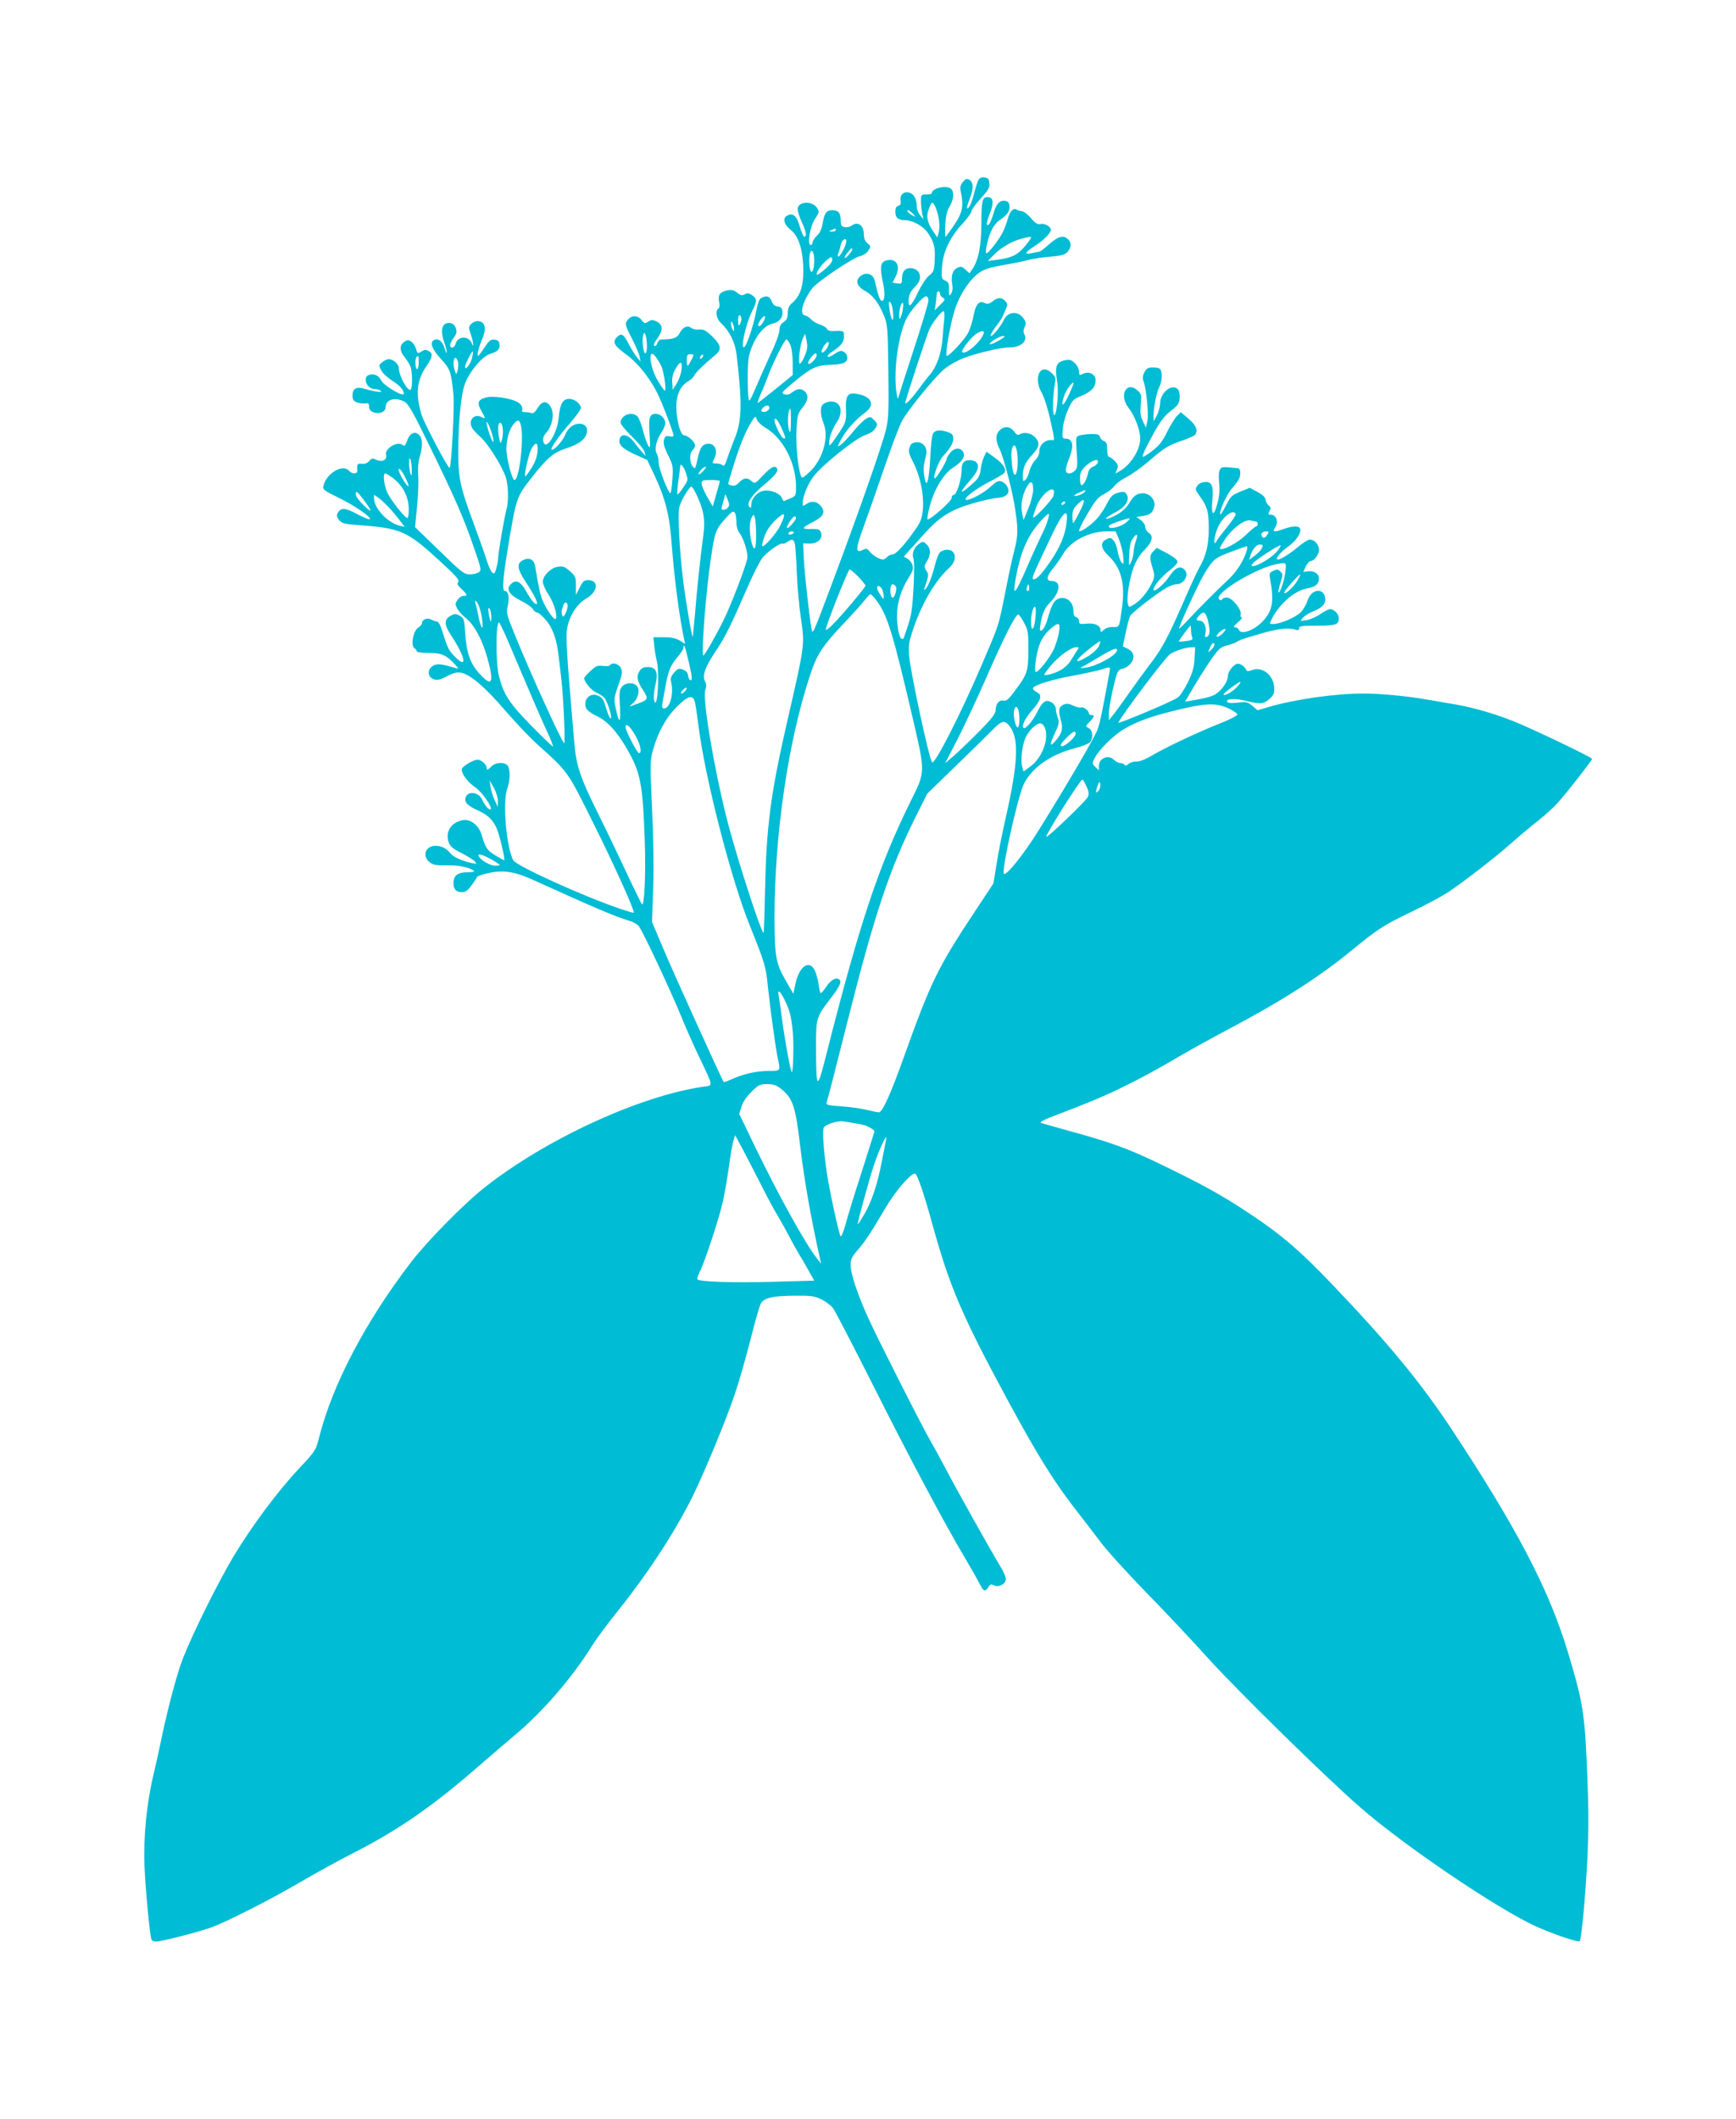 <?xml version="1.0" standalone="no"?>
<!DOCTYPE svg PUBLIC "-//W3C//DTD SVG 20010904//EN"
 "http://www.w3.org/TR/2001/REC-SVG-20010904/DTD/svg10.dtd">
<svg version="1.0" xmlns="http://www.w3.org/2000/svg"
 width="1049pt" height="1280pt" viewBox="0 0 1049 1280"
 preserveAspectRatio="xMidYMid meet">
<g transform="translate(0,1280) scale(0.1,-0.1)"
fill="#00bcd4" stroke="none">
<path d="M5912 11713 c-5 -10 -17 -47 -26 -82 -15 -60 -33 -97 -43 -88 -2 3 6
28 17 57 24 61 23 98 -3 114 -15 9 -22 6 -39 -14 -16 -20 -18 -32 -12 -60 18
-84 10 -127 -41 -200 -26 -39 -49 -70 -52 -70 -3 0 -3 33 -1 74 3 52 11 84 26
108 24 39 29 87 10 106 -26 26 -118 6 -118 -26 0 -4 -15 -7 -32 -7 -32 0 -33
-1 -33 -40 0 -22 4 -56 7 -75 l8 -35 -20 24 c-11 13 -20 36 -20 51 0 46 -17
79 -45 86 -34 9 -58 -12 -53 -47 3 -20 0 -29 -14 -32 -12 -4 -18 -15 -18 -34
0 -38 16 -53 57 -53 45 0 107 -33 136 -72 39 -54 50 -92 45 -168 -3 -65 -6
-73 -34 -95 -16 -12 -44 -55 -63 -93 -41 -88 -61 -108 -61 -63 0 38 11 61 45
95 45 45 24 106 -35 106 -33 0 -50 -23 -50 -68 0 -26 -3 -28 -28 -24 l-29 4
20 39 c32 66 1 114 -62 94 -30 -9 -35 -44 -17 -125 16 -71 13 -124 -8 -117
-10 3 -23 43 -40 120 -9 40 -47 55 -81 33 -40 -27 -31 -65 23 -94 48 -27 82
-72 115 -153 20 -50 22 -74 25 -333 3 -238 1 -289 -14 -350 -24 -100 -164
-499 -332 -946 -99 -264 -108 -285 -115 -273 -8 13 -45 337 -50 439 l-4 91 39
-1 c49 -1 82 31 69 67 -8 19 -16 22 -60 21 -60 -2 -58 7 9 41 64 33 79 58 53
94 -24 32 -56 38 -89 17 -22 -15 -24 -15 -24 2 0 40 29 114 64 161 51 69 253
231 313 252 31 10 53 25 63 42 14 25 13 28 -8 49 -21 21 -24 22 -49 8 -15 -9
-50 -43 -78 -78 -27 -34 -61 -69 -74 -79 -24 -16 -24 -15 5 38 29 53 84 114
141 156 63 46 42 97 -47 113 -58 11 -72 -9 -68 -98 2 -69 1 -71 -50 -149 -43
-64 -52 -73 -52 -52 0 36 19 87 47 129 30 45 30 94 1 114 -22 16 -61 13 -85
-7 -18 -13 -16 -67 3 -113 35 -84 -4 -222 -84 -295 -43 -40 -46 -41 -53 -22
-18 49 -31 192 -26 279 5 86 8 97 36 131 34 41 39 73 15 97 -21 21 -46 20 -77
-4 -18 -14 -31 -18 -47 -12 -20 7 -16 13 48 66 112 94 145 110 229 112 75 2
103 13 103 43 0 21 -19 41 -38 41 -8 0 -27 -9 -44 -21 -16 -12 -32 -18 -36
-14 -4 4 4 15 18 24 63 42 80 63 80 97 0 36 -2 37 -61 34 -24 -1 -38 4 -42 13
-3 8 -23 20 -44 27 -21 7 -45 21 -53 32 -9 10 -25 20 -35 22 -37 5 -15 87 43
164 32 41 247 186 290 195 18 4 38 17 49 33 16 26 16 27 -5 44 -15 13 -22 29
-22 53 0 56 -36 82 -74 54 -10 -8 -29 -12 -42 -9 -20 4 -24 10 -24 41 0 44
-14 61 -51 61 -35 0 -48 -18 -58 -79 -6 -35 -16 -58 -35 -75 -14 -14 -26 -32
-26 -41 0 -8 -5 -15 -11 -15 -23 0 -4 114 26 158 26 39 27 43 12 66 -30 45
-117 40 -117 -8 0 -13 11 -48 25 -78 26 -56 32 -88 15 -88 -5 0 -18 27 -27 61
-18 64 -41 85 -75 67 -31 -15 -22 -54 20 -87 50 -39 76 -127 76 -251 0 -93
-20 -150 -69 -192 -18 -16 -25 -32 -25 -60 0 -29 -6 -41 -25 -54 -18 -12 -25
-25 -25 -49 0 -18 -23 -82 -54 -146 -29 -63 -68 -151 -87 -196 -19 -46 -37
-83 -41 -83 -12 0 -14 224 -2 270 25 101 84 182 142 195 41 8 64 37 60 72 -2
22 -9 29 -28 31 -18 2 -29 12 -37 32 -12 31 -31 37 -63 20 -12 -7 -21 -30 -30
-77 -12 -72 -54 -201 -70 -217 -30 -30 4 133 45 214 31 62 31 75 -1 97 -20 13
-30 14 -44 5 -15 -9 -24 -7 -45 9 -19 16 -34 20 -59 15 -45 -9 -59 -27 -51
-69 4 -21 3 -37 -4 -41 -20 -13 -12 -62 14 -86 54 -51 87 -117 96 -193 35
-304 33 -400 -15 -515 -13 -31 -31 -81 -41 -110 -12 -39 -20 -51 -28 -43 -6 6
-23 11 -38 11 -27 0 -27 0 -12 31 29 59 -12 109 -65 80 -13 -7 -24 -30 -32
-63 -19 -85 -19 -86 -36 -64 -18 26 -18 80 1 96 8 7 15 21 15 30 0 19 -44 60
-65 60 -17 0 -34 43 -44 114 -15 106 9 180 70 214 16 10 31 24 34 33 5 15 60
69 129 126 38 31 33 60 -20 110 -38 37 -51 44 -79 42 -18 -2 -40 3 -48 10 -23
18 -52 5 -70 -31 -15 -30 -36 -38 -111 -39 -10 0 -20 -9 -23 -20 -3 -10 -9
-19 -14 -19 -14 0 -11 12 17 51 32 46 29 79 -9 97 -24 12 -31 11 -50 -1 -20
-13 -24 -12 -40 9 -21 29 -58 31 -80 6 -24 -26 -22 -33 23 -120 21 -42 42 -90
45 -107 l6 -30 -21 25 c-12 14 -35 51 -51 82 -31 62 -46 69 -74 38 -25 -28
-13 -49 61 -103 66 -48 140 -140 185 -230 29 -57 99 -240 99 -259 0 -6 -11 -7
-24 -4 -17 4 -26 1 -30 -10 -11 -28 -7 -46 23 -108 28 -57 29 -67 24 -143 -3
-46 -9 -83 -12 -83 -13 1 -71 150 -71 184 0 20 -5 44 -11 55 -16 24 -4 81 26
125 14 20 25 47 25 60 0 28 -29 56 -57 56 -38 0 -45 -22 -38 -122 5 -85 5 -91
-9 -68 -8 14 -22 55 -31 90 -9 36 -24 73 -32 83 -32 35 -103 10 -103 -37 0 -9
31 -47 69 -84 38 -37 72 -78 76 -92 l6 -25 -23 26 c-13 15 -36 43 -51 63 -32
41 -72 49 -82 16 -11 -34 14 -60 91 -95 l75 -34 44 -93 c66 -141 91 -239 104
-418 16 -210 47 -445 76 -577 l5 -23 -32 20 c-24 14 -51 20 -96 20 l-64 0 5
-47 c2 -27 10 -73 17 -103 14 -60 5 -255 -11 -244 -12 7 -11 52 3 113 16 70 2
101 -47 101 -26 0 -39 -6 -51 -25 -20 -30 -14 -61 22 -115 31 -47 29 -58 -16
-75 -19 -7 -44 -16 -55 -20 -14 -6 -12 -2 7 14 34 27 48 86 25 108 -22 23 -68
19 -89 -6 -15 -19 -17 -36 -12 -119 6 -105 -5 -109 -26 -9 -11 53 -10 62 16
136 24 67 27 82 16 105 -12 26 -54 37 -66 17 -3 -5 -23 -7 -44 -4 -32 4 -42
-1 -74 -31 -21 -19 -38 -39 -38 -43 0 -22 43 -74 72 -86 18 -8 40 -23 50 -33
19 -23 51 -124 38 -124 -5 0 -16 24 -25 53 -19 66 -24 73 -56 86 -46 17 -86
-27 -68 -76 5 -13 31 -33 63 -48 64 -30 120 -90 179 -190 88 -150 101 -216
113 -566 7 -203 -2 -397 -17 -382 -4 4 -49 96 -99 203 -50 107 -127 267 -171
355 -103 208 -128 282 -139 420 -49 574 -53 647 -41 699 16 74 60 139 115 171
70 41 76 110 10 110 -24 0 -33 -7 -51 -45 l-23 -44 0 56 c0 52 -3 58 -37 88
-31 27 -42 31 -72 26 -43 -6 -91 -55 -91 -91 0 -14 16 -50 36 -80 35 -52 59
-145 38 -145 -13 1 -58 69 -77 116 -14 36 -21 72 -43 201 -6 41 -33 57 -69 41
-45 -21 -43 -50 13 -136 53 -80 78 -132 63 -132 -11 0 -34 28 -64 82 -32 56
-61 69 -90 39 -31 -31 -11 -64 62 -101 33 -16 65 -39 71 -50 6 -11 17 -20 25
-20 7 0 31 -20 52 -44 42 -48 67 -117 78 -216 4 -30 11 -91 16 -135 13 -101
26 -395 18 -395 -11 0 -205 425 -296 650 -53 131 -55 137 -44 183 11 49 2 87
-19 87 -17 0 -11 79 19 260 50 300 52 306 134 412 103 133 140 164 221 190 75
25 112 53 122 92 8 33 -10 56 -45 56 -38 0 -69 -26 -88 -71 -14 -36 -70 -95
-80 -85 -8 8 46 85 113 161 35 41 64 81 64 90 0 25 -38 55 -70 55 -40 0 -56
-29 -64 -114 -10 -104 -84 -210 -94 -137 -2 13 5 32 17 44 41 45 54 124 25
165 -23 33 -51 28 -76 -14 -13 -22 -26 -33 -35 -30 -8 3 -26 6 -39 6 -14 0
-23 4 -20 9 9 14 -4 40 -27 52 -43 24 -149 39 -189 28 -50 -13 -57 -33 -30
-80 27 -47 27 -53 2 -39 -44 24 -82 -19 -58 -64 6 -12 30 -37 52 -57 44 -39
127 -170 151 -239 17 -48 20 -148 5 -200 -13 -48 -50 -263 -50 -292 0 -13 -5
-40 -11 -61 -8 -32 -13 -36 -25 -26 -7 6 -22 39 -33 73 -10 33 -44 129 -75
213 -86 231 -97 284 -97 447 1 184 17 345 41 409 29 75 104 164 152 179 46 14
61 29 56 60 -2 17 -11 24 -30 26 -23 3 -32 -5 -60 -47 -18 -28 -36 -51 -39
-51 -9 0 5 56 25 102 28 66 17 108 -29 108 -12 0 -29 -8 -39 -18 -15 -17 -15
-23 -1 -62 16 -46 20 -92 5 -52 -18 44 -85 42 -96 -3 -7 -27 -34 -35 -34 -10
0 9 10 29 22 45 18 25 20 35 12 58 -6 17 -18 28 -32 30 -51 7 -65 -39 -37
-118 8 -23 15 -50 14 -59 0 -9 -6 2 -12 23 -13 43 -36 63 -61 53 -32 -12 -18
-55 38 -115 57 -63 62 -76 76 -216 7 -71 -12 -431 -23 -443 -8 -7 -154 270
-170 322 -37 121 -29 207 28 290 40 58 43 80 14 95 -16 9 -26 8 -43 -4 -22
-14 -24 -13 -32 16 -5 17 -18 37 -29 44 -18 12 -24 11 -43 -2 -29 -20 -28 -55
3 -92 13 -16 29 -41 35 -56 13 -34 13 -133 1 -141 -18 -11 -71 86 -71 130 0
25 -33 55 -61 55 -9 0 -27 -8 -39 -18 -21 -17 -22 -20 -7 -49 9 -17 39 -45 67
-63 48 -31 70 -56 70 -79 0 -22 -119 48 -135 78 -16 33 -44 46 -75 36 -42 -13
-14 -85 33 -85 12 0 29 -5 37 -11 19 -13 -36 -6 -97 12 -50 15 -73 2 -73 -42
0 -23 6 -32 27 -40 16 -6 38 -8 50 -6 19 3 23 0 23 -20 0 -16 8 -27 27 -34 35
-13 73 3 73 30 0 47 55 64 112 35 26 -13 50 -56 158 -277 149 -305 205 -433
266 -612 42 -121 44 -131 27 -142 -9 -7 -34 -13 -54 -13 -34 0 -49 11 -184
143 l-147 142 12 125 c7 68 10 153 7 189 -3 41 0 81 9 110 20 65 18 114 -5
135 -26 24 -56 8 -72 -39 -10 -26 -16 -32 -25 -24 -33 27 -112 -21 -101 -61 7
-29 -24 -44 -59 -28 -23 11 -29 10 -43 -7 -10 -13 -26 -19 -44 -17 -27 3 -31
-3 -28 -40 3 -22 -31 -24 -49 -3 -37 44 -136 -12 -155 -88 -7 -24 -1 -29 95
-76 101 -50 203 -122 183 -128 -6 -2 -40 12 -77 32 -69 38 -97 40 -116 5 -7
-13 -5 -24 9 -42 17 -20 31 -24 113 -30 264 -19 298 -35 505 -226 90 -83 111
-107 102 -118 -9 -11 -4 -20 20 -43 36 -34 38 -41 11 -41 -11 0 -27 -11 -35
-24 -15 -22 -15 -28 -2 -53 8 -15 32 -42 54 -59 50 -40 99 -133 129 -243 41
-147 27 -174 -47 -93 -58 63 -80 126 -88 247 -6 84 -7 90 -33 105 -25 13 -31
13 -55 0 -40 -23 -40 -53 0 -114 91 -138 105 -215 23 -131 -36 38 -42 51 -73
150 -11 38 -24 60 -33 60 -8 1 -24 6 -35 12 -23 13 -55 0 -55 -21 0 -8 -11
-21 -24 -29 -29 -19 -45 -106 -23 -122 8 -5 15 -14 16 -20 0 -6 33 -10 74 -10
77 0 103 -12 157 -70 22 -25 23 -27 5 -22 -94 28 -115 29 -141 13 -34 -23 -30
-67 7 -80 22 -7 38 -4 79 18 40 21 61 26 86 22 56 -11 147 -89 266 -228 63
-73 152 -167 198 -208 186 -167 177 -155 338 -479 119 -238 242 -510 242 -535
0 -3 -37 8 -82 23 -230 79 -629 260 -647 294 -42 82 -65 352 -36 432 17 47 19
108 5 136 -15 26 -73 26 -100 -1 -23 -23 -30 -25 -30 -7 0 19 -33 47 -54 47
-28 0 -96 -42 -96 -59 0 -29 38 -78 82 -108 38 -25 105 -120 93 -132 -9 -8
-36 23 -50 55 -22 52 -94 59 -103 10 -5 -25 16 -45 73 -71 62 -28 92 -56 116
-109 17 -39 52 -186 46 -193 -2 -1 -26 12 -55 30 -51 32 -56 40 -83 127 -18
56 -68 94 -114 85 -70 -15 -105 -69 -84 -133 9 -26 24 -39 78 -66 37 -19 73
-42 81 -51 12 -15 11 -16 -16 -10 -61 13 -114 37 -132 59 -23 30 -54 46 -91
46 -60 0 -82 -62 -35 -99 22 -17 39 -20 102 -19 71 2 141 -12 166 -34 6 -4
-13 -8 -40 -8 -59 0 -84 -20 -84 -66 0 -37 16 -54 52 -54 21 0 35 10 57 41 17
22 31 45 33 50 2 6 35 17 73 25 90 19 157 8 273 -45 368 -167 488 -218 569
-242 23 -6 51 -21 62 -33 21 -23 198 -400 261 -556 21 -52 67 -157 103 -232
90 -188 87 -175 30 -183 -387 -55 -962 -320 -1332 -615 -124 -99 -339 -318
-437 -445 -275 -359 -475 -739 -556 -1060 -20 -78 -22 -81 -119 -185 -131
-139 -288 -350 -399 -535 -94 -158 -242 -456 -303 -610 -37 -91 -98 -324 -137
-515 -12 -58 -30 -139 -40 -180 -44 -182 -64 -385 -57 -564 6 -142 32 -416 42
-443 2 -7 15 -13 29 -13 30 0 235 52 326 83 86 29 368 172 555 282 83 49 222
125 310 170 275 140 488 288 775 540 63 55 151 130 195 167 171 142 347 345
472 544 27 44 100 142 160 216 173 216 334 461 440 671 76 152 217 493 266
643 26 77 67 223 93 325 25 101 53 196 60 211 19 37 69 49 207 50 97 1 118 -2
160 -22 26 -12 58 -37 71 -54 13 -17 123 -230 245 -472 218 -434 425 -822 553
-1039 36 -60 75 -129 87 -153 24 -48 33 -51 53 -21 11 18 18 20 34 11 27 -14
68 6 72 35 2 11 -14 49 -36 84 -59 97 -267 469 -329 588 -31 58 -70 131 -88
161 -50 85 -327 632 -380 750 -64 142 -105 265 -105 316 0 36 7 51 41 90 48
55 81 106 170 257 58 99 151 207 177 207 14 0 53 -115 107 -310 105 -380 179
-550 457 -1065 179 -330 275 -485 412 -661 39 -50 105 -136 146 -190 41 -55
165 -191 275 -304 111 -113 283 -296 382 -406 174 -192 708 -716 913 -894 269
-234 826 -611 1062 -719 95 -43 255 -98 263 -89 11 11 34 256 46 486 9 181 9
298 0 525 -15 368 -25 431 -119 742 -114 376 -309 748 -707 1350 -184 277
-381 516 -717 867 -190 199 -304 298 -493 423 -169 113 -289 179 -540 300
-197 96 -307 135 -560 204 -82 23 -157 44 -165 47 -9 3 10 15 50 31 256 98
342 134 470 198 80 39 206 108 280 152 74 44 218 124 320 178 330 174 557 319
755 481 158 130 193 153 361 234 89 42 190 97 225 120 102 69 287 212 379 294
47 42 119 102 161 135 42 33 97 83 123 112 54 60 206 255 206 264 0 10 -373
188 -478 229 -120 47 -235 80 -347 100 -49 8 -128 22 -175 30 -120 21 -277 36
-384 36 -168 0 -412 -35 -569 -81 l-68 -20 -31 26 c-29 24 -36 26 -89 20 -36
-4 -59 -3 -63 4 -13 20 45 23 112 7 90 -22 105 -20 141 10 24 20 31 34 31 62
0 79 -70 138 -134 114 -20 -8 -32 -9 -34 -2 -7 19 -33 40 -52 40 -22 0 -60
-45 -60 -72 0 -29 -26 -73 -60 -101 -27 -23 -57 -32 -167 -51 l-32 -5 52 89
c29 49 76 123 104 164 46 66 58 76 95 86 24 6 50 15 58 20 21 14 23 15 142 50
107 32 173 39 216 26 16 -6 22 -3 22 8 0 14 17 16 108 16 114 0 132 6 132 45
0 25 -29 55 -53 55 -9 0 -36 -14 -59 -30 -24 -17 -61 -33 -83 -37 -40 -6 -40
-6 -22 15 10 11 33 26 50 33 64 25 88 49 85 82 -7 69 -84 61 -107 -11 -7 -23
-26 -56 -42 -72 -31 -30 -123 -70 -165 -70 -24 0 -24 0 -8 33 46 90 138 169
212 182 50 8 72 27 72 60 0 29 -31 49 -69 43 l-26 -4 15 33 c8 18 21 32 28 33
22 0 52 39 52 68 0 32 -27 62 -55 62 -10 0 -40 -18 -65 -39 -54 -46 -110 -81
-128 -81 -21 0 13 43 63 79 48 34 80 83 71 107 -7 18 -43 18 -96 -1 -63 -22
-74 -20 -54 10 21 32 6 75 -26 75 -18 0 -19 3 -9 22 9 17 9 24 -4 33 -8 6 -17
21 -19 34 -2 16 -18 32 -50 49 l-46 25 -57 -23 c-51 -21 -59 -28 -86 -82 -17
-33 -32 -58 -35 -56 -11 12 40 126 71 158 18 19 38 47 44 62 10 27 6 57 -8 59
-97 10 -100 10 -110 -10 -7 -11 -8 -44 -4 -80 4 -44 1 -80 -12 -127 -22 -82
-38 -67 -29 27 8 84 -4 111 -48 107 -18 -2 -37 -12 -44 -24 -13 -18 -11 -25
11 -55 50 -68 59 -99 59 -199 1 -101 -16 -169 -60 -245 -12 -22 -57 -118 -98
-214 -90 -205 -127 -274 -199 -367 -29 -38 -86 -116 -127 -174 -40 -58 -84
-118 -97 -133 l-23 -29 0 39 c0 42 34 203 51 246 7 16 19 27 31 27 10 0 30 11
44 25 34 34 30 75 -11 95 l-30 15 17 82 c9 45 22 91 27 102 12 22 178 149 229
175 17 9 39 16 49 16 48 0 81 58 51 88 -27 27 -57 13 -92 -40 -31 -48 -96
-102 -96 -80 0 21 49 79 95 114 28 21 50 45 50 54 0 11 -24 30 -62 51 l-63 33
-20 -20 c-24 -24 -25 -39 -5 -103 13 -45 13 -51 -5 -90 -26 -55 -70 -107 -109
-130 -30 -18 -30 -18 -36 6 -9 36 10 153 36 222 14 38 38 76 66 104 47 49 55
83 23 103 -11 7 -20 23 -20 35 0 12 -12 30 -27 41 l-26 19 40 6 c44 7 58 19
68 57 9 38 -27 80 -68 80 -38 -1 -56 -13 -85 -62 -23 -37 -63 -67 -115 -87
-45 -17 -22 6 33 34 59 30 87 73 69 106 -9 17 -17 20 -41 15 -40 -8 -55 -21
-80 -70 -11 -23 -33 -57 -49 -77 -31 -40 -103 -93 -118 -88 -5 2 17 49 49 103
50 85 65 103 103 122 24 13 51 34 61 48 9 14 41 37 70 52 30 15 93 59 139 99
94 81 115 94 208 126 35 12 67 27 71 33 18 27 6 56 -39 95 l-48 41 -24 -24
c-13 -14 -40 -57 -60 -98 -27 -55 -48 -81 -86 -110 -27 -21 -53 -38 -58 -38
-10 0 13 50 70 153 36 65 62 97 98 125 42 32 50 43 53 76 2 20 -2 44 -9 52
-34 41 -109 -16 -109 -84 -1 -20 -9 -53 -20 -72 l-19 -35 -1 30 c0 49 18 144
35 177 16 32 19 75 9 102 -4 11 -19 16 -45 16 -33 0 -41 -5 -54 -29 -11 -22
-12 -37 -5 -55 17 -46 32 -199 23 -241 l-9 -39 -18 39 c-15 30 -17 52 -13 100
5 56 4 65 -17 84 -68 64 -118 -26 -56 -104 37 -47 70 -134 70 -186 0 -64 -57
-156 -119 -192 l-31 -18 10 26 c8 22 6 30 -15 51 -13 13 -29 24 -35 24 -5 0
-10 20 -10 44 0 35 -4 46 -19 51 -10 3 -21 14 -24 24 -4 16 -14 19 -53 19 -27
-1 -59 -5 -72 -9 -22 -8 -22 -11 -16 -102 6 -80 4 -95 -10 -110 -24 -24 -56
-22 -56 3 0 10 9 42 20 70 31 79 23 120 -23 120 -17 0 -19 6 -15 58 2 33 16
83 32 118 25 56 31 63 82 83 60 26 84 52 84 93 0 37 -38 57 -75 40 -23 -11
-25 -10 -25 14 0 14 -11 36 -24 49 -20 20 -31 24 -58 19 -57 -11 -66 -35 -49
-138 10 -62 -7 -217 -21 -191 -10 17 -5 130 7 192 6 26 2 37 -18 57 -69 69
-117 -23 -62 -118 14 -24 36 -93 50 -156 29 -131 29 -131 13 -129 -41 5 -78
-27 -78 -69 0 -17 -10 -38 -24 -51 -13 -12 -29 -42 -35 -65 -6 -24 -17 -49
-26 -56 -13 -11 -15 -8 -15 23 0 50 16 86 55 127 44 47 50 71 25 102 -22 29
-66 41 -94 26 -16 -9 -23 -6 -39 16 -23 31 -59 34 -87 6 -26 -26 -25 -65 1
-115 21 -42 70 -226 88 -330 24 -142 24 -189 1 -276 -12 -46 -37 -160 -55
-254 -43 -214 -36 -192 -140 -435 -129 -302 -287 -612 -303 -595 -17 16 -128
533 -138 637 -6 66 -3 85 21 159 53 160 134 299 220 378 59 53 38 124 -31 107
-29 -8 -37 -21 -63 -121 -12 -44 -31 -91 -42 -105 -11 -14 -18 -18 -15 -10 29
86 29 89 13 113 -14 22 -14 27 4 56 25 41 24 76 -2 102 -18 18 -23 19 -42 6
-33 -21 -49 -60 -38 -90 6 -14 6 -85 1 -178 -7 -124 -13 -168 -34 -229 -14
-41 -26 -76 -26 -77 0 -2 -4 -3 -10 -3 -15 0 -30 70 -30 141 0 77 26 160 71
230 25 40 29 53 22 76 -7 21 -25 39 -51 49 -1 1 12 16 29 35 18 19 59 65 93
103 91 102 160 146 291 184 61 18 130 33 154 34 54 4 77 30 58 67 -7 13 -22
28 -35 32 -19 7 -30 2 -66 -31 -41 -38 -116 -79 -145 -80 -31 0 45 61 129 105
48 24 92 50 98 58 17 20 -6 56 -60 94 l-47 34 -14 -28 c-8 -15 -18 -51 -21
-78 -7 -45 -13 -56 -62 -98 -68 -60 -70 -46 -4 29 50 57 61 89 38 112 -7 7
-24 12 -38 12 -36 0 -50 -17 -50 -64 0 -52 -30 -146 -47 -146 -7 0 -13 -8 -13
-19 0 -19 -136 -139 -146 -128 -3 3 4 42 16 86 27 99 83 190 139 226 54 34 76
67 61 94 -15 29 -54 27 -79 -5 -12 -15 -21 -31 -21 -37 0 -15 -62 -117 -71
-117 -16 0 22 105 49 134 44 48 62 78 62 107 0 21 -7 29 -31 38 -44 15 -74 14
-89 -4 -8 -10 -15 -64 -19 -150 -7 -144 -24 -196 -36 -111 -7 44 -5 65 11 128
10 43 -19 80 -59 76 -24 -2 -34 -9 -41 -31 -8 -23 -5 -38 22 -90 42 -82 65
-193 59 -279 -5 -54 -12 -77 -38 -115 -66 -97 -124 -162 -145 -162 -12 -1 -27
-8 -34 -16 -7 -8 -18 -15 -25 -15 -21 0 -66 27 -81 49 -13 17 -18 19 -40 9
-47 -22 -46 2 7 147 28 77 86 242 128 366 43 125 89 247 104 271 42 73 205
271 255 310 26 21 75 49 110 63 73 29 233 67 280 66 68 -1 114 38 92 78 -7 14
-7 27 1 45 10 20 9 30 -5 50 -32 50 -96 46 -121 -8 -20 -41 -71 -103 -79 -95
-3 3 9 25 26 49 39 51 41 54 62 104 16 36 16 40 0 57 -22 24 -45 24 -77 -2
-22 -16 -30 -18 -48 -9 -32 17 -55 -10 -67 -80 -6 -32 -20 -77 -32 -101 -21
-40 -112 -139 -129 -139 -12 0 17 175 45 267 28 96 89 191 149 234 32 23 64
33 155 49 63 11 131 25 150 31 19 5 75 14 124 18 75 7 92 12 108 31 22 27 23
54 2 74 -27 27 -60 19 -114 -29 -28 -25 -54 -45 -58 -45 -4 0 -24 -4 -44 -9
-53 -12 -48 3 16 44 51 32 96 78 96 96 0 19 -35 40 -59 36 -21 -5 -33 2 -61
35 -20 23 -45 42 -56 42 -10 1 -25 5 -32 10 -19 12 -41 -11 -53 -58 -6 -22
-20 -59 -31 -81 -23 -45 -85 -125 -97 -125 -12 0 6 84 28 134 10 24 31 52 46
62 50 35 65 54 65 83 0 21 -6 32 -20 36 -33 11 -59 -12 -75 -68 -18 -61 -31
-84 -41 -74 -4 4 3 32 15 62 25 61 25 98 -2 103 -40 8 -47 -13 -47 -153 0
-138 -18 -230 -56 -283 l-16 -23 -24 22 c-20 19 -28 21 -49 11 -29 -13 -40
-48 -31 -101 4 -24 1 -44 -8 -56 -11 -16 -13 -13 -12 26 1 37 -3 46 -23 54
-22 9 -23 14 -19 82 6 92 48 180 124 262 30 32 54 66 54 75 0 9 25 43 56 77
46 51 55 65 52 92 -2 26 -8 33 -30 35 -18 2 -30 -3 -36 -15z m-241 -225 c7
-34 7 -66 2 -88 l-9 -35 -27 40 c-36 54 -42 92 -22 139 16 38 17 38 31 18 8
-12 19 -45 25 -74z m-155 21 c19 -22 19 -22 -3 -10 -24 12 -39 31 -25 31 5 0
17 -10 28 -21z m-466 -99 c0 -5 -10 -10 -22 -9 -22 0 -22 1 -3 9 11 5 21 9 23
9 1 1 2 -3 2 -9z m1180 -46 c0 -4 -16 -27 -37 -52 -42 -51 -78 -69 -163 -81
l-61 -8 38 39 c42 43 112 83 170 97 50 12 53 12 53 5z m-1131 -68 c-13 -25
-27 -46 -32 -46 -5 0 -6 8 -2 18 4 9 10 28 13 42 6 33 23 53 34 42 5 -5 0 -28
-13 -56z m51 -3 c-1 -13 -40 -56 -45 -51 -3 3 4 17 16 31 21 27 29 33 29 20z
m-230 -63 c0 -51 -11 -85 -21 -68 -10 15 -12 89 -3 113 10 25 24 -2 24 -45z
m70 -52 c-23 -21 -47 -38 -52 -38 -15 0 20 57 54 85 30 26 33 26 37 9 2 -12
-11 -32 -39 -56z m690 -153 c0 -7 8 -19 18 -24 15 -9 14 -13 -17 -43 l-33 -33
6 40 c3 22 6 48 6 58 0 9 5 17 10 17 6 0 10 -7 10 -15z m-70 -41 c0 -14 -40
-148 -89 -297 -49 -150 -91 -281 -94 -292 -2 -11 -7 11 -12 48 -15 134 15 339
64 435 25 48 99 132 117 132 8 0 14 -10 14 -26z m-213 -76 c5 -67 -14 -44 -23
29 -5 39 -4 46 6 36 7 -6 15 -36 17 -65z m58 20 c-4 -24 -12 -47 -17 -53 -11
-10 -3 69 8 87 12 19 15 5 9 -34z m251 -55 c-3 -27 -8 -81 -11 -122 -8 -91
-34 -165 -78 -217 -18 -21 -49 -62 -69 -89 -38 -52 -78 -94 -78 -80 0 15 133
421 148 450 20 41 71 105 83 105 6 0 7 -21 5 -47z m-1226 -1 c0 -9 -5 -24 -10
-32 -7 -11 -10 -5 -10 23 0 23 4 36 10 32 6 -3 10 -14 10 -23z m135 -12 c-9
-16 -20 -30 -25 -30 -14 0 -12 12 6 38 23 33 37 27 19 -8z m-180 -58 c-7 -8
-23 42 -17 53 3 5 9 -4 14 -20 4 -16 5 -31 3 -33z m1508 -19 c-18 -51 -110
-130 -129 -110 -9 9 55 91 86 111 34 21 51 20 43 -1z m-2034 -70 c1 -23 -3
-44 -8 -47 -12 -8 -24 78 -15 107 7 21 7 21 15 2 4 -11 8 -39 8 -62z m955 -60
c-10 -26 -24 -48 -30 -50 -14 -5 -1 113 17 152 l14 29 9 -43 c7 -34 5 -52 -10
-88z m1206 113 c0 -2 -20 -16 -45 -29 -51 -29 -62 -17 -12 13 29 18 57 26 57
16z m-1294 -51 c8 -19 14 -66 14 -108 l0 -73 -97 -79 c-54 -43 -104 -83 -111
-88 -7 -6 -1 16 13 49 15 32 35 82 45 109 27 76 101 225 112 225 5 0 16 -16
24 -35z m220 -20 c-9 -14 -21 -25 -26 -25 -12 0 -2 30 19 53 21 25 27 3 7 -28z
m-2142 -51 c-7 -38 -43 -88 -44 -61 0 17 42 99 47 93 2 -2 0 -16 -3 -32z
m1141 -53 c16 -33 34 -151 22 -151 -3 0 -21 25 -40 56 -34 54 -56 141 -42 164
8 12 33 -17 60 -69z m936 50 c-13 -23 -40 -45 -47 -38 -9 9 36 68 47 62 5 -4
5 -13 0 -24z m-741 14 c0 -10 -30 -65 -35 -65 -3 0 -5 16 -5 35 0 28 4 35 20
35 11 0 20 -2 20 -5z m52 -17 c-7 -7 -12 -8 -12 -2 0 14 12 26 19 19 2 -3 -1
-11 -7 -17z m-1712 -28 c0 -22 -4 -40 -10 -40 -11 0 -14 63 -3 73 11 12 13 8
13 -33z m238 1 c2 -13 1 -35 -3 -50 -7 -24 -8 -25 -15 -6 -14 33 -12 87 3 83
6 -3 13 -15 15 -27z m1350 -45 c-3 -24 -16 -62 -29 -83 l-24 -38 -3 43 c-2 30
3 54 19 82 30 52 43 51 37 -4z m2338 -157 c-33 -71 -49 -70 -25 2 11 32 48 83
56 76 2 -2 -12 -37 -31 -78z m-1808 -76 c-2 -10 -13 -19 -26 -21 -24 -4 -29 7
-10 26 18 18 40 15 36 -5z m131 -80 c0 -53 -3 -72 -9 -58 -15 35 -10 135 6
135 2 0 4 -35 3 -77z m-154 -37 c107 -63 185 -213 185 -356 0 -53 -1 -56 -32
-70 -18 -7 -36 -15 -40 -17 -3 -2 -9 6 -13 17 -9 29 -69 53 -111 45 -39 -7
-74 -47 -74 -83 0 -21 -3 -23 -12 -14 -20 20 16 73 89 133 67 56 88 83 78 99
-13 21 -37 8 -84 -42 -47 -50 -50 -52 -69 -35 -26 24 -49 21 -76 -8 -16 -17
-29 -22 -44 -18 -12 3 -22 7 -22 10 0 3 14 51 31 106 39 125 73 209 107 264
26 42 27 42 35 19 5 -14 28 -36 52 -50z m98 -3 c26 -58 28 -71 7 -58 -13 8
-49 83 -50 103 0 28 19 8 43 -45z m-1576 20 c21 -74 -9 -333 -38 -333 -15 0
-49 131 -49 189 1 62 19 122 46 152 23 26 32 24 41 -8z m-173 -58 c8 -25 10
-45 6 -45 -8 0 -40 96 -40 117 1 15 21 -26 34 -72z m65 15 c0 -19 -4 -44 -8
-55 -7 -16 -9 -14 -14 14 -9 43 -9 86 0 94 11 12 23 -16 22 -53z m209 -119
c-3 -33 -16 -67 -38 -101 -18 -28 -34 -49 -36 -47 -9 8 24 147 40 171 26 41
39 32 34 -23z m2896 8 c14 -70 1 -172 -18 -141 -10 17 -19 119 -12 146 9 35
22 33 30 -5z m-3656 -119 c0 -37 -1 -41 -8 -20 -11 36 -11 112 0 85 5 -11 8
-40 8 -65z m4145 44 c-3 -8 -16 -20 -29 -24 -14 -6 -26 -20 -29 -37 -8 -39
-28 -76 -40 -74 -5 1 -10 20 -9 43 1 34 7 47 37 75 39 35 81 46 70 17z m-2489
-59 c15 -45 15 -46 -16 -91 -16 -25 -32 -43 -35 -41 -2 3 0 40 6 82 6 42 11
81 11 86 0 25 20 4 34 -36z m106 10 c-13 -14 -26 -23 -28 -20 -7 7 29 45 41
45 6 0 0 -11 -13 -25z m-1803 -36 c26 -51 29 -73 7 -44 -29 38 -56 97 -42 93
7 -2 23 -24 35 -49z m-79 -2 c67 -50 102 -117 102 -197 0 -27 -4 -50 -8 -50
-14 0 -95 101 -119 149 -22 43 -32 121 -15 121 4 0 22 -11 40 -23z m1982 -23
c0 -3 -10 -39 -22 -80 l-21 -74 -33 57 c-18 32 -34 68 -34 81 0 20 5 22 55 22
30 0 55 -3 55 -6z m1893 -55 c-1 -24 -14 -75 -30 -113 l-28 -68 -8 38 c-11 50
-2 105 24 156 25 50 43 45 42 -13z m-2030 -36 c41 -92 49 -143 37 -236 -20
-153 -39 -332 -50 -472 -7 -77 -13 -141 -14 -142 -5 -6 -47 240 -60 358 -20
165 -31 377 -22 421 7 37 60 128 74 128 5 0 21 -26 35 -57z m2153 3 c-6 -23
-115 -141 -123 -132 -2 2 6 28 17 59 34 91 127 154 106 73z m189 23 c-8 -13
-56 -31 -63 -24 -3 2 10 11 29 19 42 18 42 19 34 5z m-4355 -52 c53 -71 51
-82 -5 -27 -25 24 -45 52 -45 62 0 27 6 23 50 -35z m151 -44 c20 -21 49 -56
65 -77 l29 -39 -30 7 c-72 17 -154 105 -155 164 l0 23 28 -19 c15 -11 43 -38
63 -59z m2048 1 c-12 -15 -39 -19 -39 -6 0 4 5 25 12 47 l11 40 14 -33 c11
-26 11 -37 2 -48z m2126 -24 c-19 -38 -37 -70 -40 -70 -3 0 -5 18 -5 41 0 31
6 47 29 70 48 48 53 33 16 -41z m-90 50 c-3 -5 -11 -10 -16 -10 -6 0 -7 5 -4
10 3 6 11 10 16 10 6 0 7 -4 4 -10z m-1991 -66 c3 -9 6 -33 6 -53 0 -22 8 -49
19 -62 27 -36 54 -126 46 -157 -16 -65 -101 -285 -142 -367 -48 -98 -115 -215
-123 -215 -14 0 15 380 45 582 24 165 29 180 92 249 39 43 48 47 57 23z m272
-67 c-23 -49 -100 -136 -110 -126 -3 2 3 28 13 57 13 36 33 67 67 100 57 55
67 45 30 -31z m2751 67 c2 -6 -24 -44 -57 -85 -33 -40 -60 -77 -60 -81 0 -4
-4 -8 -9 -8 -9 0 -1 47 17 91 26 64 97 119 109 83z m-1137 -41 c-6 -21 -22
-58 -35 -83 -12 -25 -51 -109 -85 -187 -76 -175 -92 -194 -74 -86 29 164 72
265 149 351 26 29 50 51 52 48 3 -3 0 -22 -7 -43z m115 -10 c-9 -75 -37 -143
-90 -223 -54 -81 -89 -120 -109 -120 -12 0 -6 19 23 83 21 45 57 122 80 170
72 155 109 189 96 90z m-1876 -70 c1 -93 -11 -114 -28 -48 -14 57 -14 121 1
148 11 21 11 21 19 2 4 -11 8 -57 8 -102z m241 98 c0 -14 -47 -67 -54 -61 -7
7 33 70 45 70 5 0 9 -4 9 -9z m1997 -26 c-27 -24 -92 -43 -104 -31 -10 10 2
17 59 37 71 24 78 23 45 -6z m781 5 c6 0 12 -7 12 -15 0 -8 -4 -15 -9 -15 -5
0 -34 -24 -63 -52 -49 -48 -142 -97 -156 -83 -3 3 12 31 34 62 43 63 117 117
149 109 11 -3 26 -6 33 -6z m-2793 -70 c-3 -5 -13 -10 -21 -10 -8 0 -12 5 -9
10 3 6 13 10 21 10 8 0 12 -4 9 -10z m1966 -37 c11 -27 23 -73 26 -103 4 -51
3 -53 -11 -36 -8 10 -18 39 -22 63 -3 24 -14 54 -24 66 -15 19 -21 20 -44 9
-40 -18 -35 -57 14 -102 74 -69 100 -166 80 -310 -16 -120 -15 -120 -55 -118
-21 1 -43 -6 -55 -17 -17 -16 -20 -16 -20 -2 0 28 -37 45 -85 39 -40 -4 -45
-2 -45 16 0 11 -8 22 -17 24 -12 2 -17 14 -17 42 -2 72 -83 101 -121 42 -8
-12 -22 -50 -31 -82 -14 -56 -37 -94 -49 -82 -3 3 1 34 8 68 11 46 24 71 51
99 65 66 70 131 10 131 -34 0 -31 28 9 76 18 21 45 60 61 87 45 78 156 136
264 137 l53 0 20 -47z m897 27 c-14 -22 -24 -25 -33 -10 -9 15 4 30 26 30 17
0 18 -3 7 -20z m-794 -37 c-7 -21 -14 -51 -14 -68 -1 -16 -7 -43 -15 -60 -14
-29 -15 -27 -12 41 2 47 8 80 20 97 25 39 37 33 21 -10z m-2060 -25 c3 -18 8
-96 11 -173 3 -77 14 -200 25 -273 23 -162 25 -148 -84 -625 -99 -430 -125
-631 -133 -1010 -3 -147 -7 -266 -9 -264 -22 21 -172 489 -223 694 -79 313
-147 723 -129 775 8 21 7 36 -2 52 -18 34 0 85 64 181 57 84 87 144 196 394
35 79 74 156 88 172 30 37 109 92 121 85 4 -3 17 1 27 9 30 22 43 18 48 -17z
m2826 -2 c0 -17 -17 -39 -47 -62 l-35 -27 7 24 c13 40 36 69 56 69 11 0 19 -2
19 -4z m84 -40 c-28 -34 -114 -86 -142 -86 -12 0 -12 3 -1 17 17 21 161 114
167 108 3 -2 -8 -20 -24 -39z m-179 12 c-17 -61 -60 -129 -107 -174 -82 -77
-188 -184 -247 -247 -29 -32 -55 -57 -56 -55 -6 6 112 262 148 324 55 93 66
103 162 139 50 19 94 34 98 35 5 0 5 -10 2 -22z m232 -131 c-5 -52 -33 -135
-42 -125 -2 2 3 28 12 56 16 49 16 53 0 69 -14 14 -21 15 -43 4 -23 -10 -25
-16 -20 -44 25 -135 17 -193 -37 -253 -51 -60 -138 -93 -151 -59 -3 8 -13 15
-23 15 -13 0 -8 8 17 30 19 16 30 29 23 30 -6 0 -9 9 -6 19 7 28 -53 101 -83
101 -13 0 -26 -5 -30 -11 -4 -8 -10 -7 -18 1 -33 34 233 194 354 213 55 9 53
10 47 -46z m-2580 -32 c24 -25 43 -49 43 -53 0 -11 -158 -198 -204 -241 -20
-19 -36 -31 -36 -25 -1 21 135 364 144 364 5 0 29 -20 53 -45z m2653 -22 c-23
-40 -80 -92 -80 -73 0 10 88 110 97 110 2 0 -5 -17 -17 -37z m-2426 -38 c8
-22 -14 -80 -25 -63 -14 22 -11 78 5 78 8 0 16 -7 20 -15z m802 -22 c-11 -11
-17 4 -9 23 7 18 8 18 11 1 2 -10 1 -21 -2 -24z m-886 8 c5 -11 10 -30 10 -43
0 -22 -1 -21 -20 7 -11 17 -20 36 -20 43 0 19 18 14 30 -7z m-36 -66 c68 -88
102 -201 226 -734 71 -309 72 -303 -17 -481 -193 -392 -306 -729 -504 -1508
-62 -247 -67 -246 -68 16 -1 176 2 188 79 288 64 83 77 111 63 125 -18 18 -52
0 -80 -42 -14 -21 -29 -39 -33 -39 -4 0 -10 22 -13 50 -3 27 -14 66 -23 86
-33 70 -96 26 -118 -82 l-12 -58 -48 83 c-58 101 -65 143 -66 376 0 507 84
1077 219 1478 37 112 76 171 199 300 54 57 111 120 126 140 16 20 32 37 36 37
4 0 20 -16 34 -35z m-2400 -37 c18 -43 31 -150 16 -126 -6 9 -15 41 -20 70 -6
29 -13 61 -16 71 -9 30 6 18 20 -15z m536 0 c-1 -13 -7 -34 -14 -47 -11 -19
-14 -21 -19 -7 -4 9 -4 23 -2 31 3 8 7 22 10 30 7 23 25 18 25 -7z m2825 -84
c-8 -65 -25 -72 -25 -10 0 53 20 113 28 82 2 -10 1 -43 -3 -72z m-3286 16 c-1
-32 -2 -33 -9 -10 -4 14 -8 36 -9 50 -1 20 1 22 9 10 5 -8 9 -31 9 -50z m4331
-23 c14 -60 11 -88 -9 -95 -10 -3 -12 2 -7 21 9 36 -9 77 -34 77 -24 0 -25 8
-3 32 26 29 39 21 53 -35z m-1110 -13 c23 -44 25 -59 24 -164 -1 -129 -5 -141
-84 -247 -35 -48 -50 -60 -66 -56 -26 6 -46 -18 -48 -57 -1 -24 -23 -52 -106
-136 -58 -58 -126 -123 -152 -145 l-47 -40 74 143 c40 79 117 242 170 363 115
263 183 397 199 392 6 -2 22 -26 36 -53z m-3145 -51 c15 -32 67 -155 117 -273
50 -118 112 -261 138 -317 27 -57 45 -103 41 -103 -4 0 -64 58 -133 128 -132
136 -164 185 -193 297 -20 78 -20 325 1 325 1 0 14 -26 29 -57z m3354 -3 c-4
-28 -19 -75 -32 -104 -24 -51 -91 -136 -107 -136 -14 0 1 111 22 167 12 32 34
65 58 87 57 51 69 48 59 -14z m798 13 c0 -16 3 -35 7 -44 6 -13 -1 -17 -36
-22 -23 -3 -44 -4 -45 -3 -3 3 66 96 71 96 2 0 3 -12 3 -27z m191 -20 c-15
-15 -31 -23 -35 -19 -9 8 32 46 50 46 7 0 -1 -12 -15 -27z m-750 -80 c-7 -15
-38 -43 -67 -60 -90 -54 -79 -23 19 53 30 24 56 42 58 39 2 -2 -2 -16 -10 -32z
m683 -17 c-21 -20 -22 -20 -15 -1 11 32 28 49 32 35 3 -7 -5 -22 -17 -34z
m-3157 -85 c18 -77 20 -101 10 -101 -7 0 -14 12 -16 27 -2 20 -11 30 -32 38
-25 8 -31 6 -53 -19 -20 -24 -23 -35 -17 -60 16 -68 -8 -156 -43 -156 -12 0
-14 7 -10 33 3 17 10 57 16 88 18 103 31 138 71 184 22 26 40 53 40 62 0 35
13 0 34 -96z m2340 72 c-9 -16 -27 -42 -38 -60 -12 -18 -37 -41 -56 -51 -37
-21 -100 -38 -100 -27 0 3 19 29 42 56 46 55 121 109 151 109 19 0 19 -1 1
-27z m714 -42 c-3 -54 -11 -84 -41 -145 -21 -42 -48 -83 -61 -91 -39 -26 -366
-163 -359 -151 38 68 281 389 312 413 23 18 92 41 125 42 l28 1 -4 -69z m-468
51 c0 -29 -120 -96 -190 -106 -30 -4 -38 -3 -25 3 11 5 58 32 104 60 81 49
111 61 111 43z m-45 -129 c-46 -252 -58 -311 -74 -353 -20 -51 -177 -321 -357
-610 -90 -144 -194 -274 -208 -259 -16 17 85 471 121 543 50 100 164 179 310
216 43 11 84 28 91 37 19 27 15 71 -9 84 -21 11 -21 11 5 38 30 31 32 41 11
41 -8 0 -15 4 -15 9 0 17 -32 42 -46 37 -8 -3 -30 2 -49 11 -28 13 -39 14 -60
5 -28 -13 -31 -34 -14 -96 13 -47 7 -75 -27 -115 -41 -49 -45 -36 -12 35 28
59 30 70 20 98 -7 18 -12 42 -12 54 0 12 -11 29 -24 37 -34 23 -57 8 -89 -58
-26 -53 -72 -105 -82 -95 -13 13 9 58 50 105 57 65 65 95 30 111 -15 7 -25 18
-23 25 6 18 118 53 249 76 63 12 135 28 160 35 60 19 59 19 54 -11z m769 -94
c-27 -29 -72 -54 -81 -46 -5 6 89 76 101 77 6 0 -3 -14 -20 -31z m-3334 -24
c-7 -8 -17 -15 -23 -15 -5 0 -2 9 8 20 21 23 35 19 15 -5z m61 -75 c4 -19 12
-78 19 -130 39 -316 198 -935 312 -1215 90 -224 95 -240 108 -365 15 -141 48
-381 60 -435 17 -74 17 -75 -50 -75 -75 0 -150 -16 -219 -46 -30 -14 -56 -23
-58 -21 -9 10 -317 689 -371 820 l-62 147 7 206 c4 125 1 315 -7 484 -12 263
-12 283 5 346 29 107 81 202 148 267 69 68 97 73 108 17z m3229 -33 c24 -12
46 -27 47 -33 2 -6 -44 -31 -104 -54 -138 -55 -331 -146 -413 -195 -41 -24
-76 -38 -94 -36 -16 1 -37 -6 -46 -14 -12 -11 -20 -13 -25 -6 -3 6 -15 11 -26
11 -10 0 -28 9 -40 21 -32 32 -89 8 -89 -39 l0 -26 -21 20 c-20 21 -20 22 -4
55 27 51 114 137 175 173 75 44 147 71 265 102 226 58 291 62 375 21z m-1276
-9 c9 -34 7 -96 -3 -102 -12 -8 -30 66 -24 98 6 32 19 33 27 4z m-60 -87 c66
-73 61 -221 -20 -576 -20 -88 -44 -210 -53 -271 l-18 -111 -105 -159 c-232
-350 -271 -430 -434 -884 -83 -233 -132 -340 -153 -340 -9 0 -43 7 -76 15 -33
8 -102 18 -153 21 -80 6 -92 9 -87 23 4 9 58 219 120 466 170 675 261 949 428
1280 l60 120 171 166 c94 91 194 189 221 217 54 56 73 62 99 33z m216 -10 c34
-64 -9 -187 -84 -242 l-41 -30 -8 28 c-12 41 0 138 23 182 20 41 63 81 86 81
7 0 18 -9 24 -19z m-2487 -28 c41 -60 62 -133 38 -133 -11 0 -81 136 -81 156
0 24 17 15 43 -23z m2677 -16 c0 -20 -66 -79 -84 -75 -13 2 -8 12 24 46 42 43
60 52 60 29z m65 -318 c14 -29 16 -46 9 -63 -9 -23 -245 -249 -252 -242 -7 8
205 346 218 346 4 0 15 -18 25 -41z m-3556 -89 l-1 -35 -20 43 c-11 24 -22 60
-24 80 l-5 37 25 -45 c14 -25 25 -61 25 -80z m3630 64 c-18 -22 -21 -11 -7 27
11 30 13 31 16 11 2 -13 -2 -30 -9 -38z m-3661 -421 c23 -14 42 -27 42 -29 0
-2 -13 -4 -29 -4 -30 0 -92 36 -99 59 -6 17 28 7 86 -26z m1761 -840 c33 -67
41 -96 51 -193 8 -73 3 -257 -6 -247 -8 8 -43 200 -58 317 -9 69 -19 135 -21
148 -9 38 10 24 34 -25z m-16 -544 c68 -56 84 -104 112 -342 25 -209 68 -451
120 -682 l7 -30 -20 25 c-71 87 -233 379 -382 687 l-93 193 13 42 c7 27 30 61
60 91 43 43 51 47 96 47 40 0 56 -6 87 -31z m442 -205 c61 -11 61 -11 91 -26
16 -8 28 -19 28 -24 -1 -5 -36 -115 -77 -244 -42 -129 -86 -272 -98 -318 -13
-47 -26 -77 -30 -70 -12 22 -67 276 -83 383 -20 139 -28 258 -18 273 13 20 83
42 117 37 17 -2 48 -7 70 -11z m-563 -378 c33 -66 76 -147 97 -180 20 -34 54
-95 75 -136 22 -41 47 -86 56 -100 9 -14 33 -55 53 -91 l37 -66 -246 -7 c-246
-7 -450 0 -460 15 -2 5 4 26 15 47 31 61 119 329 140 427 11 50 27 144 36 210
9 66 21 135 27 154 l10 33 50 -93 c27 -52 77 -148 110 -213z m752 277 c-2 -10
-13 -67 -25 -127 -27 -143 -62 -246 -107 -323 -20 -34 -37 -61 -39 -59 -4 4
71 278 98 358 35 104 86 208 73 151z"/>
</g>
</svg>
